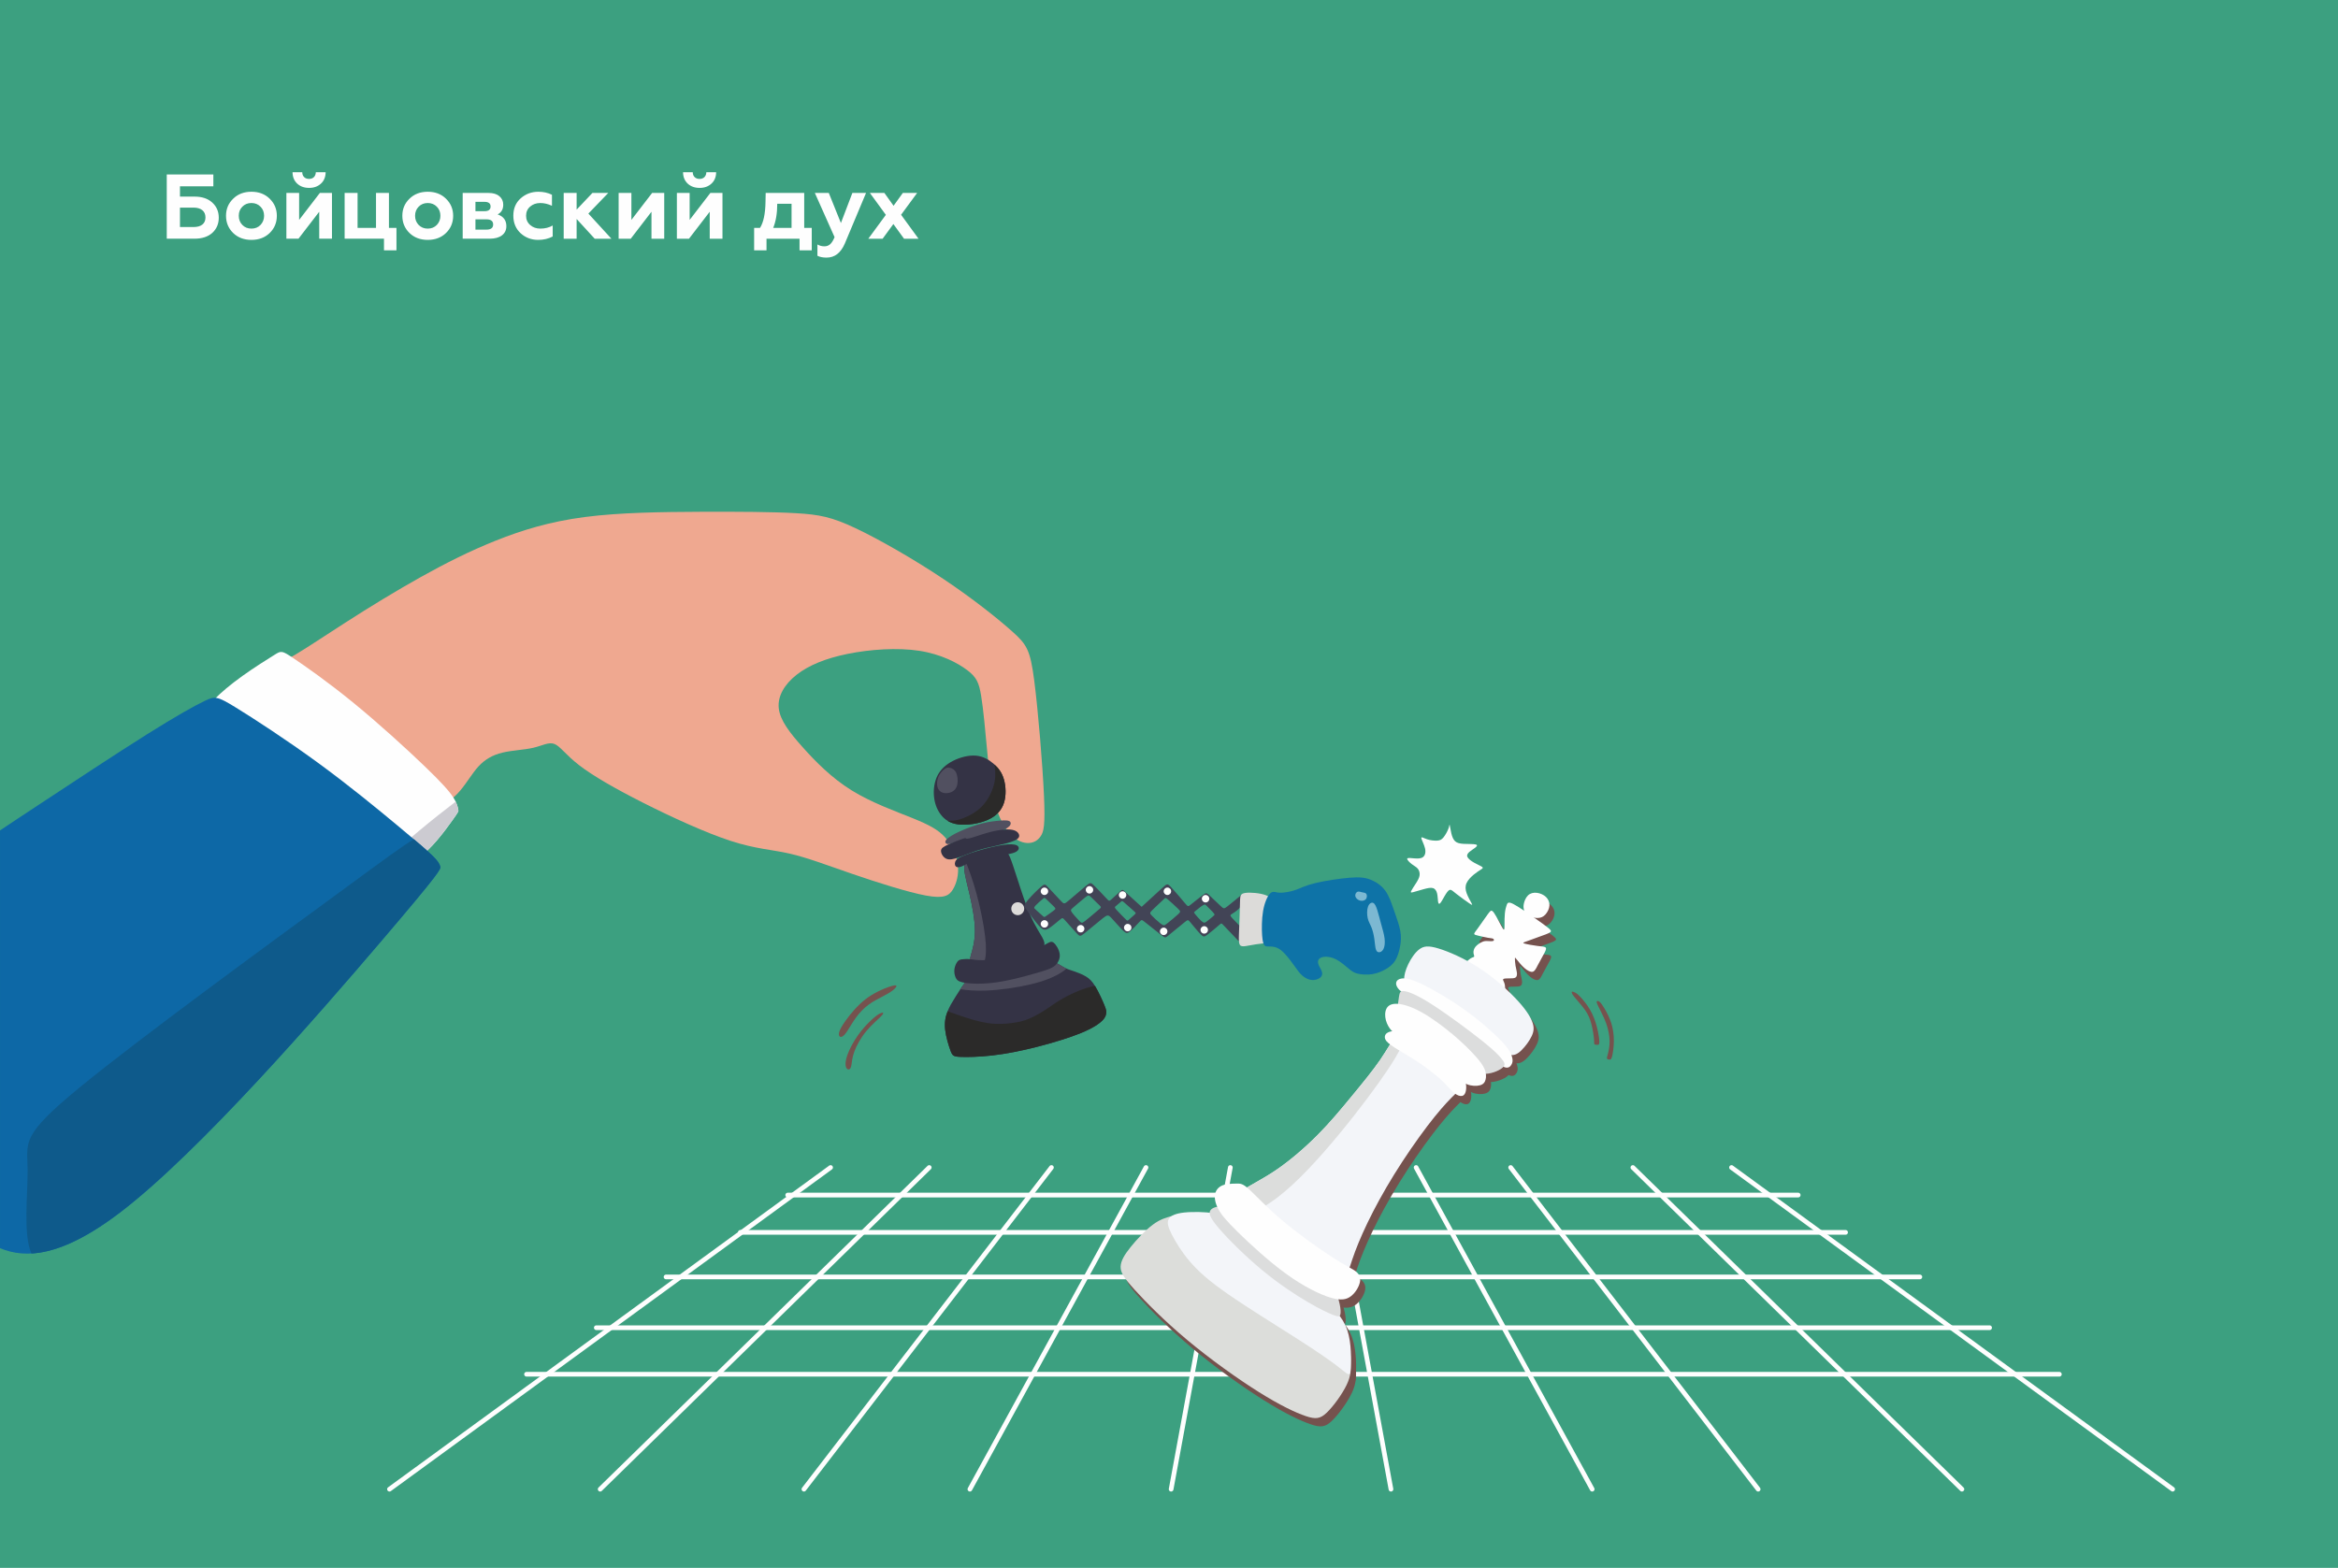 <?xml version="1.0" encoding="UTF-8"?> <!-- Creator: CorelDRAW --> <svg xmlns="http://www.w3.org/2000/svg" xmlns:xlink="http://www.w3.org/1999/xlink" xmlns:xodm="http://www.corel.com/coreldraw/odm/2003" xml:space="preserve" width="168.935mm" height="113.313mm" style="shape-rendering:geometricPrecision; text-rendering:geometricPrecision; image-rendering:optimizeQuality; fill-rule:evenodd; clip-rule:evenodd" viewBox="0 0 16879.23 11321.74"> <defs> <style type="text/css"> <![CDATA[ .str0 {stroke:#FEFEFE;stroke-width:33.84;stroke-linecap:round;stroke-miterlimit:22.926} .fil1 {fill:none;fill-rule:nonzero} .fil11 {fill:#0D68A6} .fil12 {fill:#0E5A8B} .fil13 {fill:#0E73A7} .fil5 {fill:#2B2A29} .fil4 {fill:#343345} .fil0 {fill:#3CA080} .fil9 {fill:#424456} .fil6 {fill:#515060} .fil7 {fill:#75524E} .fil14 {fill:#7CB8D2} .fil10 {fill:#CCCBD1} .fil8 {fill:#DCDBD9} .fil16 {fill:#DCDDDA} .fil15 {fill:#DCDDDC} .fil18 {fill:#DCDDDD} .fil2 {fill:#EFA890} .fil17 {fill:#F3F5F9} .fil3 {fill:#FEFEFE} .fil19 {fill:#FEFEFE;fill-rule:nonzero} ]]> </style> </defs> <g id="Слой_x0020_1">  <polygon class="fil0" points="-0,0 16879.23,0 16879.23,11321.74 -0,11321.74 "></polygon> <line class="fil1 str0" x1="5686.84" y1="8629.59" x2="12982.13" y2="8629.59"></line> <line class="fil1 str0" x1="5344.78" y1="8899" x2="13324.17" y2="8899"></line> <line class="fil1 str0" x1="4808.56" y1="9220.8" x2="13860.39" y2="9220.8"></line> <line class="fil1 str0" x1="4304.96" y1="9587.51" x2="14364.03" y2="9587.51"></line> <line class="fil1 str0" x1="3801.33" y1="9923.47" x2="14867.64" y2="9923.47"></line> <line class="fil1 str0" x1="8454.99" y1="10753.54" x2="8882.45" y2="8430.61"></line> <line class="fil1 str0" x1="7002.25" y1="10753.54" x2="8273.5" y2="8430.61"></line> <line class="fil1 str0" x1="5804" y1="10753.54" x2="7590.82" y2="8430.61"></line> <line class="fil1 str0" x1="4333.01" y1="10753.54" x2="6708.62" y2="8430.61"></line> <line class="fil1 str0" x1="2811.85" y1="10753.54" x2="5996.38" y2="8430.61"></line> <line class="fil1 str0" x1="10042.11" y1="10753.54" x2="9614.65" y2="8430.61"></line> <line class="fil1 str0" x1="11494.87" y1="10753.54" x2="10223.6" y2="8430.61"></line> <line class="fil1 str0" x1="12693.1" y1="10753.54" x2="10906.28" y2="8430.61"></line> <line class="fil1 str0" x1="14164.08" y1="10753.54" x2="11788.5" y2="8430.61"></line> <line class="fil1 str0" x1="15685.26" y1="10753.54" x2="12500.73" y2="8430.61"></line> <path class="fil2" d="M2040.2 4778.33c103.43,-51.34 274.19,-167.26 452.75,-282.16 178.56,-114.89 364.94,-228.77 544.95,-329.35 180.02,-100.6 353.66,-187.9 540.91,-262.76 187.24,-74.84 388.08,-137.21 640.91,-170.33 252.83,-33.09 557.65,-36.95 833.89,-38.1 276.24,-1.16 523.91,0.37 692.91,10.1 168.99,9.74 259.3,27.69 429.21,107.97 169.91,80.25 419.4,222.85 634.81,366.79 215.42,143.93 396.76,289.21 499.71,381.57 102.96,92.34 127.54,131.76 155.98,349.11 28.44,217.34 60.75,612.58 70.71,832.04 9.97,219.44 -2.41,263.06 -22.84,293.74 -20.42,30.69 -48.92,48.46 -86.2,50.26 -37.28,1.81 -83.36,-12.38 -128.75,-59.03 -45.39,-46.69 -90.1,-125.87 -118.66,-231.42 -28.57,-105.55 -40.99,-237.44 -54.15,-379.9 -13.18,-142.48 -27.12,-295.48 -42.82,-391.6 -15.7,-96.11 -33.15,-135.31 -101.19,-186.59 -68.04,-51.28 -186.68,-114.63 -345.13,-139.19 -158.45,-24.58 -356.73,-10.35 -516.92,22.02 -160.18,32.38 -282.29,82.89 -369.04,150.94 -86.75,68.04 -138.13,153.63 -129.02,241.05 9.11,87.42 78.72,176.66 171.47,280.6 92.73,103.94 208.57,222.58 354.6,313.07 146.03,90.5 322.23,152.88 442.14,201.49 119.91,48.59 183.51,83.41 232.53,137.79 49.04,54.37 83.49,128.32 92.02,197.99 8.52,69.66 -8.9,135.05 -36.05,179.23 -27.15,44.18 -64.02,67.18 -194.22,43.12 -130.21,-24.06 -353.75,-95.16 -535.94,-157.81 -182.19,-62.64 -323.02,-116.8 -450.38,-145.62 -127.36,-28.83 -241.25,-32.29 -422.08,-90.9 -180.83,-58.6 -428.63,-172.33 -632.45,-275.28 -203.84,-102.96 -363.71,-195.14 -462.56,-271.55 -98.84,-76.43 -136.66,-137.09 -178.2,-153.3 -41.52,-16.24 -86.79,11.98 -152.82,27.39 -66.03,15.41 -152.85,18.01 -223.6,35.21 -70.76,17.18 -125.44,48.95 -171.34,98.44 -45.88,49.49 -82.96,116.68 -132.57,175.19 -49.63,58.53 -111.79,108.38 -198.16,109.95 -86.38,1.54 -196.97,-45.19 -405.1,-169.96 -208.11,-124.75 -513.75,-327.53 -672.5,-481.46 -158.76,-153.92 -170.63,-258.95 -158.5,-304.82 12.12,-45.9 48.25,-32.61 151.69,-83.92l0.01 0z"></path> <path class="fil3" d="M10261.16 6050.95c0.5,11.11 20.24,46.16 26.91,75.05 6.66,28.89 0.25,51.6 -14.57,62.96 -14.82,11.35 -38.02,11.35 -62.07,9.38 -24.05,-1.97 -48.95,-5.92 -51.91,1.73 -2.96,7.66 16.01,26.9 33.14,40 17.15,13.08 32.44,20 42.8,32.34 10.37,12.34 15.82,30.13 13.34,48.21 -2.46,18.07 -12.84,36.44 -26.17,57.45 -13.33,20.98 -29.62,44.61 -35.06,56.4 -5.43,11.82 0,11.82 17.77,7.11 17.78,-4.71 47.91,-14.12 74.32,-21.27 26.42,-7.18 49.13,-12.13 65.17,-7.42 16.05,4.71 25.44,19.04 30.12,38.14 4.69,19.08 4.69,42.91 6.91,58.13 2.22,15.22 6.66,21.84 15.06,13.38 8.39,-8.48 20.73,-32.04 33.08,-53.21 12.34,-21.15 24.68,-39.9 36.29,-43.34 11.61,-3.45 22.49,8.41 49.15,29.58 26.67,21.15 69.12,51.6 91.57,66.82 22.47,15.22 24.93,15.22 17.04,0 -7.9,-15.23 -26.17,-45.67 -35.8,-72.7 -9.63,-27.01 -10.62,-50.64 -0.26,-73.36 10.37,-22.72 32.1,-44.55 52.6,-61.4 20.49,-16.85 39.75,-28.7 51.85,-36.61 12.1,-7.9 17.04,-11.84 6.91,-18.99 -10.12,-7.17 -35.3,-17.55 -57.77,-30.37 -22.46,-12.83 -42.21,-28.15 -47.9,-41.71 -5.7,-13.59 2.69,-25.43 15.03,-36.05 12.34,-10.6 28.66,-20 41.01,-29.62 12.36,-9.63 20.75,-19.5 4.37,-23.71 -16.39,-4.2 -57.56,-2.72 -87.43,-4.44 -29.86,-1.74 -48.43,-6.66 -61.67,-19.01 -13.24,-12.34 -21.14,-32.09 -27.09,-56.52 -5.92,-24.45 -9.87,-53.59 -11.85,-60.98 -1.97,-7.41 -1.97,6.9 -9.38,27.15 -7.4,20.24 -22.21,46.41 -35.3,62.47 -13.08,16.04 -24.44,21.96 -44.68,23.45 -20.24,1.47 -49.38,-1.49 -73.34,-9.37 -23.95,-7.9 -42.7,-20.76 -42.21,-9.64l0.01 0z"></path> <path class="fil4" d="M6879.67 5494.54c-50.62,25.92 -89.12,61.47 -111.84,106.65 -22.72,45.16 -29.62,99.98 -24.94,149.61 4.7,49.62 20.98,94.04 48.39,130.35 27.4,36.28 65.91,64.42 128.12,72.09 62.22,7.65 148.13,-5.2 210.34,-32.34 62.23,-27.18 100.73,-68.63 118.26,-122.96 17.54,-54.31 14.08,-121.46 -0.74,-171.59 -14.81,-50.11 -40.99,-83.2 -74.81,-112.09 -33.81,-28.89 -75.3,-53.56 -127.38,-57.75 -52.1,-4.21 -114.8,12.09 -165.41,38.02z"></path> <path class="fil5" d="M7179.42 5520.4c4.15,28.01 10.9,72.31 1.13,124.25 -10.82,57.52 -41.91,124.42 -85.87,172.19 -43.94,47.76 -100.72,76.4 -142.14,91.89 -41.43,15.5 -67.47,17.84 -96.17,18.09 -5.28,0.04 -10.64,0.02 -15.97,-0.04 21.18,13.13 46.94,22.5 78.98,26.46 62.22,7.65 148.13,-5.2 210.34,-32.34 62.23,-27.18 100.73,-68.63 118.26,-122.96 17.54,-54.31 14.08,-121.46 -0.74,-171.59 -13.77,-46.6 -37.38,-78.49 -67.83,-105.96z"></path> <path class="fil6" d="M6856.47 5544.17c14.06,2.95 33.31,10.33 44.91,32.56 11.61,22.22 15.56,59.26 10.12,86.66 -5.44,27.41 -20.23,45.18 -40.24,55.05 -19.99,9.87 -45.18,11.86 -64.69,5.68 -19.5,-6.17 -33.33,-20.49 -38.85,-42.33 -5.52,-21.85 -2.71,-51.23 8.17,-75.4 10.88,-24.18 29.84,-43.14 43.76,-53.39 13.91,-10.24 22.75,-11.76 36.8,-8.82z"></path> <path class="fil4" d="M6961.87 6277c2.22,41.9 20.5,105.44 39.09,186.39 18.58,80.93 37.48,179.29 37.48,258.57 0,79.28 -18.89,139.52 -28.34,172.1 -9.44,32.6 -9.44,37.55 17.25,44.94 26.71,7.41 80.09,17.28 139.67,16.8 59.58,-0.5 125.35,-11.36 182.14,-24.7 56.78,-13.33 104.58,-29.14 135.39,-45.86 30.81,-16.72 44.65,-34.38 51.56,-50.66 6.91,-16.31 6.91,-31.23 -10.37,-63.51 -17.29,-32.26 -51.85,-81.87 -86.12,-159.67 -34.28,-77.8 -68.28,-183.82 -93.58,-262.16 -25.31,-78.32 -41.92,-128.99 -54.15,-158.24 -12.22,-29.26 -20.06,-37.1 -51.52,-43.3 -31.43,-6.22 -86.48,-10.84 -132.59,-2.75 -46.1,8.08 -83.27,28.87 -108.77,49.37 -25.5,20.52 -39.35,40.78 -37.13,82.66z"></path> <path class="fil6" d="M6972.43 6223.23c23.08,55.39 52.83,140.17 77.47,229.77 29.74,108.13 52.07,223.25 62.04,307.92 9.97,84.66 7.59,138.82 -3.57,180.15 -1.09,4.04 -2.27,7.94 -3.53,11.72 -33.04,-3.42 -60.62,-9.08 -77.5,-13.77 -26.69,-7.39 -26.69,-12.34 -17.25,-44.94 9.44,-32.58 28.34,-92.82 28.34,-172.1 0,-79.28 -18.89,-177.64 -37.48,-258.57 -18.58,-80.95 -36.87,-144.49 -39.09,-186.39 -1.24,-23.41 2.54,-40.06 10.56,-53.77z"></path> <path class="fil4" d="M6979.82 7079.49c-24.71,27.64 -54.51,74.93 -79.75,115.35 -25.24,40.43 -45.92,74.01 -60.21,111.03 -14.29,37.03 -22.19,77.51 -16.28,129.87 5.93,52.34 25.68,116.52 38.98,151.81 13.31,35.31 20.17,41.73 67.82,44.21 47.65,2.45 136.09,0.98 234.36,-10.38 98.29,-11.36 206.42,-32.58 320.97,-61.71 114.55,-29.15 235.53,-66.18 319.22,-100.49 83.69,-34.32 130.11,-65.91 154.29,-90.61 24.2,-24.68 26.18,-42.46 27.17,-55.05 0.98,-12.58 0.98,-20 -12.85,-54.18 -13.82,-34.17 -41.46,-95.13 -65.16,-134.89 -23.7,-39.75 -43.45,-58.29 -69.13,-73.65 -25.68,-15.35 -57.27,-27.51 -82.46,-36.15 -25.18,-8.64 -43.93,-13.76 -63.2,-22.96 -19.25,-9.23 -39.01,-22.54 -57.84,-33.1 -18.82,-10.54 -36.72,-18.32 -68.32,-18.96 -31.6,-0.62 -76.9,5.9 -131.91,19 -55.02,13.1 -119.75,32.8 -186.65,46.74 -66.9,13.96 -135.99,22.2 -180.34,30.31 -44.35,8.11 -63.99,16.15 -88.71,43.8z"></path> <path class="fil5" d="M6841.4 7301.96c24.87,8.98 52.22,19.01 80.44,28.86 70.12,24.44 145.67,47.64 211.33,57.27 65.67,9.62 121.47,5.68 168.38,-0.25 46.91,-5.92 84.92,-13.83 126.64,-31.1 41.72,-17.26 87.16,-43.92 122.21,-66.86 35.06,-22.96 59.74,-42.23 98.01,-65.46 38.27,-23.22 90.11,-50.36 142.7,-71.21 38.79,-15.38 77.98,-27.34 114,-34.14l3.27 5.4c23.7,39.76 51.35,100.71 65.16,134.89 13.83,34.18 13.83,41.6 12.85,54.18 -0.99,12.59 -2.97,30.37 -27.17,55.05 -24.18,24.7 -70.6,56.29 -154.29,90.61 -83.69,34.3 -204.67,71.34 -319.22,100.49 -114.55,29.13 -222.68,50.35 -320.97,61.71 -98.28,11.36 -186.71,12.83 -234.36,10.38 -47.65,-2.48 -54.51,-8.9 -67.82,-44.21 -13.3,-35.29 -33.04,-99.48 -38.98,-151.81 -5.92,-52.37 1.99,-92.84 16.28,-129.87l1.54 -3.91z"></path> <path class="fil6" d="M6932.77 7143.44c46.07,7.18 108.9,12.34 183.86,9.62 101.96,-3.71 226.38,-21.96 322.18,-44.67 95.79,-22.7 162.93,-49.88 211.56,-78.75 19.43,-11.54 35.91,-23.35 49.62,-35.02 -2.13,-0.93 -4.27,-1.91 -6.4,-2.93 -19.25,-9.23 -39.01,-22.54 -57.84,-33.1 -18.82,-10.54 -36.72,-18.32 -68.32,-18.96 -31.6,-0.62 -76.9,5.9 -131.91,19 -55.02,13.1 -119.75,32.8 -186.65,46.74 -66.9,13.96 -135.99,22.2 -180.34,30.31 -44.35,8.11 -63.99,16.15 -88.71,43.8 -14.57,16.3 -30.91,39.43 -47.05,63.96z"></path> <path class="fil7" d="M6365.61 7333.76c-19.99,21.98 -70.84,63.45 -111.33,112.09 -40.5,48.64 -70.61,104.42 -86.42,147.92 -15.79,43.46 -17.28,74.63 -20.73,95.12 -3.46,20.49 -8.89,30.32 -16.79,33 -7.9,2.7 -18.26,-1.76 -23.21,-17.78 -4.94,-16.06 -4.44,-43.68 10.13,-84.91 14.56,-41.25 43.2,-96.06 76.28,-142.96 33.08,-46.93 70.62,-85.93 99.75,-112.84 29.13,-26.91 49.87,-41.71 65.66,-47.88 15.81,-6.17 26.66,-3.73 6.65,18.25z"></path> <path class="fil7" d="M6414.91 7127.17c-40.83,14.32 -107.67,42.92 -166.67,88.6 -59.01,45.67 -110.19,108.39 -142.19,152.81 -31.99,44.45 -44.83,70.62 -48.54,88.87 -3.7,18.26 1.74,28.65 11.05,30.13 9.33,1.47 22.54,-5.92 40.57,-30.86 18.02,-24.95 40.86,-67.4 67.82,-104.93 26.98,-37.53 58.07,-70.11 92.01,-95.54 33.95,-25.43 70.74,-43.7 101.1,-59.58 30.36,-15.87 54.31,-29.38 72.46,-42.93 18.14,-13.58 30.49,-27.24 29.26,-34.06 -1.24,-6.82 -16.05,-6.82 -56.87,7.49z"></path> <path class="fil8" d="M7347.7 6515.2c25.77,0 46.66,20.89 46.66,46.67 0,25.77 -20.89,46.66 -46.66,46.66 -25.77,0 -46.66,-20.89 -46.66,-46.66 0,-25.78 20.89,-46.67 46.66,-46.67z"></path> <path class="fil9" d="M7423.35 6496.46c24.23,-28.81 70.65,-74.92 95.5,-95.53 24.86,-20.61 28.16,-15.76 51.28,9.38 23.13,25.16 66.08,70.58 88.3,94.29 22.23,23.69 23.71,25.66 55.06,-0.17 31.35,-25.85 92.59,-79.49 125.17,-106.3 32.59,-26.83 36.54,-26.83 59.74,-4.21 23.21,22.63 65.67,67.87 87.15,90.99 21.48,23.13 21.97,24.12 38.29,9.55 16.32,-14.57 48.46,-44.68 64.53,-59 16.08,-14.34 16.08,-12.85 39.03,8.59 22.96,21.41 68.87,62.8 91.83,83.5 22.95,20.68 22.95,20.68 22.95,20.68 0,0 0,0 29.9,-27.42 29.89,-27.4 89.69,-82.19 121.28,-110.98 31.58,-28.81 34.94,-31.6 60.82,-4.22 25.88,27.42 74.27,85.01 98.46,113.8 24.2,28.81 24.2,28.81 45.43,11.76 21.23,-17.04 63.7,-51.12 86.41,-68.15 22.72,-17.05 25.68,-17.05 46.91,2.27 21.23,19.3 60.73,57.92 81.78,77.73 21.04,19.8 23.65,20.79 47.57,2.4 23.93,-18.41 69.17,-56.19 92.69,-75.36 23.53,-19.19 25.35,-19.74 25.37,-3.62 0.03,16.14 -1.73,48.95 -17.92,75.05 -16.19,26.07 -46.79,45.43 -63.59,55.84 -16.79,10.42 -19.74,11.91 -1.48,32.15 18.27,20.24 57.77,59.25 79.49,81.97 21.72,22.7 25.68,29.11 17.69,41.47 -7.99,12.35 -27.91,30.64 -37.96,38.99 -10.04,8.36 -10.19,6.75 -31.83,-16.21 -21.64,-22.97 -64.76,-67.32 -85.33,-89.49 -20.56,-22.17 -18.59,-22.17 -37.85,-5.14 -19.25,17.04 -59.74,51.11 -82.95,68.39 -23.21,17.28 -29.14,17.77 -49.63,-3.36 -20.49,-21.1 -55.54,-63.82 -73.08,-85.17 -17.53,-21.37 -17.53,-21.37 -44.8,0.74 -27.28,22.1 -81.82,66.28 -109.1,89.12 -27.27,22.84 -27.27,24.32 -55.77,2.23 -28.51,-22.1 -85.5,-67.78 -114,-90.62 -28.51,-22.84 -28.51,-22.84 -44.08,-5.92 -15.57,16.91 -46.71,50.75 -66.73,67.9 -20.01,17.17 -28.9,17.65 -52.6,-5.06 -23.7,-22.72 -62.21,-68.64 -84.4,-91.6 -22.18,-22.96 -28.02,-22.96 -62.1,3.72 -34.06,26.66 -96.35,79.99 -129.23,106.17 -32.87,26.16 -36.33,25.16 -58.06,1.99 -21.72,-23.19 -61.72,-68.56 -81.96,-91.24 -20.24,-22.7 -20.73,-22.7 -38.52,-7.96 -17.77,14.75 -52.83,44.23 -74.48,58.98 -21.64,14.75 -29.87,14.75 -38.77,13.42 -8.88,-1.33 -18.42,-3.96 -42.65,-31.61 -24.23,-27.67 -63.14,-80.34 -82.6,-106.65 -19.46,-26.34 -19.46,-26.34 -18.44,-32.08 1.03,-5.75 3.08,-17.26 27.3,-46.04zm1205.47 105.56c9.2,11.54 28.22,32.91 40.44,44.76 12.22,11.85 17.66,14.18 22.03,15.36 4.39,1.17 7.71,1.17 19.93,-7.57 12.23,-8.78 33.33,-26.32 44.69,-36.11 11.36,-9.83 12.96,-11.94 12.34,-15.13 -0.62,-3.22 -3.46,-7.53 -14.63,-19.63 -11.17,-12.11 -30.67,-31.96 -41.66,-42.22 -10.98,-10.25 -13.45,-10.86 -19.06,-8.57 -5.62,2.29 -14.39,7.47 -24.32,14.75 -9.93,7.29 -21.05,16.67 -28.65,22.93 -7.59,6.24 -11.66,9.38 -14.26,11.6 -2.59,2.21 -3.71,3.53 -4.58,5.04 -0.86,1.53 -1.47,3.27 7.72,14.81zm-197.39 -107.23c18.26,15.39 54.79,48.9 73.54,67.29 18.75,18.38 19.75,21.65 1.49,38.85 -18.26,17.21 -55.77,48.32 -76.02,64.25 -20.24,15.94 -23.23,16.67 -28.05,16.05 -4.82,-0.61 -11.49,-2.59 -28.86,-16.42 -17.36,-13.83 -45.41,-39.51 -59.44,-54.44 -14.03,-14.93 -14.03,-19.15 4.82,-38.28 18.86,-19.13 56.55,-53.2 75.4,-71.58 18.86,-18.38 18.86,-21.1 37.12,-5.72zm-372.31 73.51c14.83,17.09 47.44,49.76 63.75,66.1 16.31,16.34 16.31,16.34 27.04,6.95 10.74,-9.4 32.22,-28.17 42.46,-38.06 10.24,-9.88 9.25,-10.89 -7.79,-26.05 -17.05,-15.18 -50.15,-44.54 -66.82,-58.97 -16.68,-14.44 -16.92,-13.95 -25.44,-6.46 -8.51,7.48 -25.3,21.96 -35.18,29.94 -9.87,7.97 -12.84,9.44 1.99,26.54zm-321.34 18.86c11.49,16.67 39.39,46.8 54.69,62.96 15.31,16.18 18.02,18.38 42.09,-0.17 24.07,-18.56 69.5,-57.9 93.08,-77.58 23.57,-19.66 25.3,-19.66 10.97,-34.31 -14.32,-14.65 -44.68,-43.93 -61.23,-59.3 -16.54,-15.4 -19.24,-16.88 -40.48,-0.34 -21.23,16.54 -60.98,51.1 -83.32,70 -22.34,18.87 -27.29,22.1 -15.82,38.75zm-261.98 -47.98c11.93,-13.32 38.27,-35.69 51.43,-47.01 13.17,-11.3 13.17,-11.55 26.54,1.05 13.38,12.59 40.14,38.02 54.12,52.22 13.99,14.2 15.23,17.16 1.86,28.01 -13.38,10.87 -41.38,29.63 -55.36,39.75 -13.99,10.13 -13.99,11.61 -25.43,1.87 -11.43,-9.76 -34.31,-30.74 -46.24,-41.61 -11.92,-10.85 -12.92,-11.6 -14.65,-14.1 -1.73,-2.53 -4.19,-6.82 7.73,-20.16z"></path> <path class="fil3" d="M7540.41 6409.08c14.84,0 26.87,12.04 26.87,26.89 0,14.83 -12.03,26.88 -26.87,26.88 -14.85,0 -26.88,-12.05 -26.88,-26.88 0,-14.85 12.03,-26.89 26.88,-26.89z"></path> <path class="fil3" d="M7540.41 6644.61c14.84,0 26.87,12.03 26.87,26.86 0,14.85 -12.03,26.88 -26.87,26.88 -14.85,0 -26.88,-12.03 -26.88,-26.88 0,-14.83 12.03,-26.86 26.88,-26.86z"></path> <path class="fil3" d="M7801.86 6679.41c14.85,0 26.88,12.03 26.88,26.88 0,14.83 -12.03,26.86 -26.88,26.86 -14.84,0 -26.87,-12.03 -26.87,-26.86 0,-14.85 12.03,-26.88 26.87,-26.88z"></path> <path class="fil3" d="M7865.56 6398.71c14.85,0 26.88,12.03 26.88,26.88 0,14.85 -12.03,26.88 -26.88,26.88 -14.84,0 -26.87,-12.03 -26.87,-26.88 0,-14.85 12.03,-26.88 26.87,-26.88z"></path> <path class="fil3" d="M8104.43 6435.98c14.84,0 26.87,12.03 26.87,26.88 0,14.83 -12.03,26.86 -26.87,26.86 -14.85,0 -26.88,-12.03 -26.88,-26.86 0,-14.85 12.03,-26.88 26.88,-26.88z"></path> <path class="fil3" d="M8141.46 6671.48c14.84,0 26.87,12.04 26.87,26.88 0,14.85 -12.03,26.88 -26.87,26.88 -14.85,0 -26.88,-12.03 -26.88,-26.88 0,-14.84 12.03,-26.88 26.88,-26.88z"></path> <path class="fil3" d="M8401.23 6698.35c14.84,0 26.87,12.03 26.87,26.88 0,14.85 -12.03,26.88 -26.87,26.88 -14.85,0 -26.88,-12.03 -26.88,-26.88 0,-14.85 12.03,-26.88 26.88,-26.88z"></path> <path class="fil3" d="M8428.1 6409.08c14.85,0 26.88,12.04 26.88,26.89 0,14.83 -12.03,26.88 -26.88,26.88 -14.84,0 -26.87,-12.05 -26.87,-26.88 0,-14.85 12.03,-26.89 26.87,-26.89z"></path> <path class="fil3" d="M8703.62 6462.85c14.85,0 26.88,12.03 26.88,26.86 0,14.85 -12.03,26.88 -26.88,26.88 -14.84,0 -26.87,-12.03 -26.87,-26.88 0,-14.83 12.03,-26.86 26.87,-26.86z"></path> <path class="fil3" d="M8693.98 6687.99c14.85,0 26.88,12.03 26.88,26.87 0,14.85 -12.03,26.87 -26.88,26.87 -14.84,0 -26.87,-12.02 -26.87,-26.87 0,-14.84 12.03,-26.87 26.87,-26.87z"></path> <path class="fil7" d="M11363.25 7195.6c18.02,23.08 54.06,61.12 78.5,95.52 24.45,34.43 37.28,65.25 47.15,103.01 9.88,37.77 16.8,82.5 19.02,108.77 2.22,26.23 -0.25,34.01 3.46,37.89 3.7,3.89 13.58,3.89 21.47,3.89 7.89,0 13.83,0 13.58,-21.63 -0.24,-21.63 -6.66,-64.9 -17.77,-107.77 -11.11,-42.89 -26.91,-85.43 -49.87,-124.7 -22.96,-39.28 -53.09,-75.34 -73.09,-95.83 -19.99,-20.49 -29.85,-25.45 -38.26,-29.28 -8.39,-3.85 -15.31,-6.55 -18.76,-3.84 -3.46,2.72 -3.46,10.88 14.57,33.97z"></path> <path class="fil7" d="M11539.51 7267.9c13.08,26.73 38.27,73 55.05,118.49 16.8,45.5 25.19,90.23 25.92,128.88 0.74,38.62 -6.16,71.15 -11.6,92.39 -5.43,21.22 -9.38,31.14 -6.91,36.62 2.47,5.45 11.37,6.43 18.27,6.93 6.91,0.49 11.85,0.49 17.77,-21.49 5.92,-21.97 12.83,-65.9 13.33,-109.99 0.5,-44.09 -5.44,-88.33 -18.02,-129.06 -12.59,-40.74 -31.83,-77.96 -47.43,-104.71 -15.6,-26.73 -27.53,-42.97 -37.16,-51.1 -9.63,-8.12 -16.95,-8.12 -20.12,-4.52 -3.17,3.6 -2.18,10.8 10.9,37.55z"></path> <path class="fil3" d="M1551.34 5047.21c38,-41.74 113.57,-105.01 199.13,-166.4 85.56,-61.41 181.09,-120.98 230.53,-151.79 49.44,-30.82 52.8,-32.92 136.84,23.51 84.05,56.42 248.8,171.35 432.55,321.45 183.76,150.08 386.54,335.32 514.32,458.15 127.77,122.83 180.57,183.21 208.72,227.44 28.16,44.23 31.67,72.28 34.7,85.53 3.02,13.25 5.53,11.69 -44.84,82.09 -50.38,70.38 -153.64,212.72 -255.04,275.95 -101.39,63.22 -200.92,47.29 -336.8,-43.72 -135.88,-91 -308.09,-257.11 -490.89,-413.12 -182.8,-156.03 -376.18,-301.95 -489.29,-403.07 -113.08,-101.14 -145.89,-157.51 -162.1,-195.77 -16.21,-38.29 -15.82,-58.52 22.16,-100.24z"></path> <path class="fil10" d="M2779.13 6218.62c126.3,-124.64 351.16,-309.12 510.64,-429.98 13.47,27.78 16.06,46.38 18.35,56.45 3.02,13.25 5.53,11.69 -44.84,82.09 -50.38,70.38 -153.64,212.72 -255.04,275.95 -72.64,45.29 -144.34,49.95 -229.11,15.49z"></path> <path class="fil11" d="M-0 5996.69c76.23,-51.43 172.24,-114.62 292.69,-194.03 227.62,-150.07 542.51,-358.02 764.06,-497.3 221.54,-139.29 349.74,-209.91 422.32,-244.68 72.58,-34.78 89.54,-33.71 219.45,45.89 129.92,79.57 372.81,237.71 597.15,401.58 224.35,163.85 430.16,333.43 570.2,449.79 140.02,116.33 214.28,179.43 256.3,220.73 42.04,41.29 51.86,60.76 56.23,78.99 4.38,18.2 3.32,35.16 -432.47,545.82 -435.78,510.65 -1306.28,1514.95 -1879.55,1952.05 -419.97,320.21 -680.44,335.99 -866.36,257.37l0 -3016.22 -0.01 0 -0.01 0z"></path> <path class="fil12" d="M579.3 7848.93c434.49,-355.83 1355.97,-1028.07 1845.69,-1386.92 362.39,-265.56 488.37,-359.48 563.37,-401.66 64.78,54.73 106.22,91.2 133.79,118.3 42.04,41.29 51.86,60.76 56.23,78.99 4.38,18.2 3.32,35.16 -432.47,545.82 -435.78,510.65 -1306.28,1514.95 -1879.55,1952.05 -272.45,207.73 -477.75,287.31 -639.14,296.14 -62.02,-136.42 -26.02,-432.01 -27.82,-606.28 -2.08,-201.21 -54.58,-240.62 379.9,-596.46l0 0.01z"></path> <path class="fil4" d="M6944.22 6927.39c15.4,-2.24 37.86,-3.27 59.83,-1.13 21.97,2.15 43.46,7.43 87.04,7.22 43.58,-0.22 109.25,-6 170.23,-16.78 60.98,-10.79 117.27,-26.58 167.14,-44.59 49.87,-18.02 93.31,-38.27 120.97,-53.33 27.66,-15.06 39.51,-24.93 56.78,-11.85 17.29,13.1 40,49.13 44.18,81.72 4.21,32.59 -10.11,61.72 -31.52,81.55 -21.41,19.84 -49.93,30.37 -107.45,47.66 -57.51,17.28 -144.06,41.31 -218.19,57.52 -74.13,16.2 -135.86,24.59 -194.62,27.07 -58.75,2.47 -114.54,-1 -147.9,-8.39 -33.36,-7.41 -44.27,-18.75 -51.68,-35.54 -7.41,-16.8 -11.3,-39.03 -8.53,-60.26 2.77,-21.26 12.22,-41.54 21.11,-53.39 8.88,-11.85 17.22,-15.27 32.6,-17.48z"></path> <path class="fil8" d="M9139.82 6464.62c-41.96,-16.08 -111.33,-21.68 -147.25,-17.06 -35.92,4.6 -38.4,19.4 -39.88,50.03 -1.48,30.6 -1.98,77.02 -3.47,124.19 -1.48,47.14 -3.94,95.04 -4.94,130.63 -0.98,35.58 -0.48,58.86 6.92,70.5 7.4,11.62 21.72,11.62 42.7,8.64 20.99,-3.01 48.64,-8.99 75.8,-12.98 27.17,-3.99 53.82,-5.96 78.25,-10.4 24.45,-4.46 46.67,-11.36 64.94,-39.51 18.27,-28.16 32.59,-77.52 31.6,-120.2 -0.99,-42.69 -17.28,-78.66 -32.71,-109.95 -15.43,-31.26 -29.99,-57.83 -71.98,-73.9z"></path> <path class="fil13" d="M9167.24 6454.15c-18.02,19.74 -38.27,65.16 -48.39,124.18 -10.12,59 -10.12,131.57 -6.91,176.55 3.22,44.96 9.62,62.32 16.79,70.99 7.16,8.66 15.07,8.66 29.87,8.66 14.82,0 36.54,0 57.52,8.11 20.99,8.12 41.24,24.34 62.96,48.02 21.73,23.65 44.93,54.75 64.68,82.42 19.75,27.64 36.05,51.85 56.29,70.11 20.24,18.27 44.44,30.61 68.14,33.22 23.7,2.6 46.9,-4.53 60.97,-15.13 14.08,-10.62 19.02,-24.74 15.57,-40.17 -3.46,-15.46 -15.31,-32.25 -22.48,-47.79 -7.15,-15.56 -9.61,-29.87 -3.94,-41.47 5.68,-11.6 19.5,-20.5 42.21,-22.72 22.72,-2.22 54.31,2.22 86.9,19.25 32.59,17.03 66.17,46.67 89.86,66.41 23.7,19.74 37.53,29.62 64.69,36.05 27.16,6.4 67.64,9.37 104.42,3.69 36.79,-5.68 69.88,-19.99 98.06,-36.27 28.18,-16.31 51.44,-34.57 68.47,-62.19 17.05,-27.63 27.84,-64.58 34.71,-100.63 6.89,-36.04 9.85,-71.18 1.7,-114.65 -8.14,-43.49 -27.4,-95.34 -45.41,-147.19 -18.02,-51.85 -34.82,-103.68 -63.22,-142.43 -28.39,-38.77 -68.37,-64.45 -107.13,-79.5 -38.77,-15.06 -76.3,-19.51 -148.38,-13.78 -72.08,5.73 -178.74,21.63 -248.85,38.67 -70.11,17.04 -103.69,35.21 -136.28,47.25 -32.58,12.04 -64.18,17.96 -87.88,20.68 -23.71,2.72 -39.51,2.22 -55.31,-0.98 -15.8,-3.21 -31.59,-9.13 -49.62,10.62z"></path> <path class="fil14" d="M9799.73 6439.79c-10.12,4.48 -18,18.8 -14.8,32.38 3.2,13.58 17.53,26.41 33.57,30.86 16.04,4.44 33.82,0.49 42.7,-10.42 8.89,-10.9 8.89,-28.75 2.96,-37.68 -5.92,-8.93 -17.77,-8.93 -29.87,-11.6 -12.09,-2.69 -24.43,-8.02 -34.56,-3.55z"></path> <path class="fil14" d="M9913.73 6519.91c-12.64,-5.42 -29.03,4.25 -37.23,26.72 -8.2,22.46 -8.2,57.74 -2.23,83.87 5.98,26.15 17.93,43.15 27.37,66.96 9.44,23.81 16.35,54.42 20.3,81.33 3.95,26.92 4.94,50.13 8.64,67.16 3.7,17.05 10.12,27.89 20.97,30.11 10.87,2.23 26.18,-4.19 35.56,-21.46 9.38,-17.3 12.83,-45.44 8.88,-78.02 -3.95,-32.6 -15.3,-69.63 -25.18,-105.42 -9.87,-35.8 -18.26,-70.35 -26.91,-97.88 -8.64,-27.51 -17.54,-47.98 -30.18,-53.37z"></path> <path class="fil6" d="M6831.13 6064.63c13.45,-17.31 51.2,-39.8 99.78,-61.92 48.6,-22.12 108.02,-43.85 160.73,-57.08 52.72,-13.24 98.74,-17.96 132.11,-20.28 33.38,-2.32 54.11,-2.2 64.98,5.18 10.86,7.39 11.86,22.06 -2.96,36.92 -14.82,14.85 -45.42,29.89 -91.59,44.65 -46.17,14.75 -107.89,29.21 -160.22,40.14 -52.34,10.93 -95.29,18.3 -126.15,26.7 -30.84,8.39 -49.6,17.78 -64.42,16.45 -14.81,-1.34 -25.69,-13.44 -12.25,-30.74z"></path> <path class="fil4" d="M6952.8 6056.27c-23.38,7.79 -75.57,27.8 -109.5,43.24 -33.93,15.42 -49.6,26.28 -49.6,45.29 0,19.01 15.67,46.15 38.31,56.29 22.64,10.11 52.28,3.21 90.99,-10.38 38.72,-13.57 86.52,-33.81 131.13,-48.39 44.61,-14.55 86.03,-23.46 134.63,-34.3 48.62,-10.87 104.41,-23.71 135.53,-37.79 31.1,-14.06 37.52,-29.38 32.14,-44.63 -5.37,-15.28 -22.54,-30.49 -57.5,-34.9 -34.96,-4.4 -87.73,2.05 -140.4,14.94 -52.68,12.9 -105.27,32.24 -137.46,41.92 -32.18,9.67 -43.96,9.67 -47.14,7.48 -3.18,-2.19 2.26,-6.58 -21.12,1.22z"></path> <path class="fil4" d="M6967.53 6174.8c-27.15,10.59 -51.71,20.86 -64,35.68 -12.28,14.83 -12.28,34.19 -4.39,44.13 7.9,9.93 23.71,10.43 46.66,0.75 22.96,-9.69 53.09,-29.57 90.61,-42.9 37.52,-13.33 82.45,-20.12 127.09,-26.48 44.65,-6.35 89.01,-12.29 121.41,-18.95 32.38,-6.66 52.81,-14.07 63.02,-25.75 10.21,-11.7 10.21,-27.68 -6.59,-36.62 -16.81,-8.95 -50.42,-10.89 -101.08,-3.45 -50.67,7.45 -118.4,24.3 -167.13,38.18 -48.73,13.87 -78.44,24.81 -105.6,35.41z"></path> <path class="fil7" d="M8596.78 8835.86c-20.86,-14.13 -59.66,-5.39 -100.67,5.21 -41,10.61 -84.2,23.07 -136.9,62.39 -52.71,39.3 -114.92,105.46 -159.37,160.76 -44.42,55.29 -71.09,99.75 -72.57,141.21 -1.48,41.48 22.21,79.99 101.2,167.39 79.01,87.4 213.32,223.67 379.22,362.41 165.91,138.74 363.4,279.95 517.94,376.74 154.55,96.78 266.15,149.11 338.22,173.3 72.09,24.19 104.68,20.24 152.53,-25.68 47.84,-45.93 110.94,-133.8 142.3,-199.01 31.36,-65.22 30.99,-107.74 30.79,-155.15 -0.19,-47.39 -0.22,-99.67 -44.45,-159.35 -44.24,-59.66 -132.72,-126.73 -242.75,-192.9 -110.02,-66.16 -241.61,-131.43 -352.66,-202.08 -111.05,-70.65 -201.57,-146.68 -285.84,-218.77 -84.27,-72.09 -162.28,-140.23 -202.76,-192.81 -40.47,-52.57 -43.4,-89.55 -64.26,-103.69l0 0.01z"></path> <path class="fil7" d="M9005.75 8656.4c47.4,-34.57 142.19,-79.01 243.38,-147.64 101.2,-68.63 208.81,-161.46 300.1,-253.3 91.28,-91.84 166.24,-182.71 242.78,-275.53 76.54,-92.82 154.64,-187.62 208.5,-266.13 53.87,-78.5 83.5,-140.72 115.09,-166.4 31.6,-25.68 65.17,-14.82 137.76,33.07 72.58,47.9 184.16,132.82 248.85,194.06 64.68,61.22 82.46,98.75 79.49,126.41 -2.96,27.63 -26.66,45.42 -67.63,86.9 -40.99,41.46 -99.26,106.65 -172.82,203.43 -73.57,96.77 -162.44,225.13 -239.47,349.57 -77.02,124.42 -142.2,244.9 -192.28,348.8 -50.06,103.91 -85.02,191.23 -108.73,261.34 -23.7,70.12 -36.14,123.02 -71.74,128.87 -35.59,5.87 -94.35,-35.3 -179.27,-85.66 -84.91,-50.36 -195.97,-109.88 -286.2,-168.31 -90.23,-58.43 -159.63,-115.77 -207.02,-163.2 -47.4,-47.4 -72.79,-84.89 -85.5,-115.96 -12.7,-31.09 -12.7,-55.77 34.69,-90.33z"></path> <path class="fil15" d="M9030.65 8835.36c62.95,-22.4 142.87,-63.39 229.38,-129.26 140.32,-106.88 297.95,-279.26 443.1,-454.82 145.15,-175.57 277.84,-354.31 356.45,-472.93 78.6,-118.63 103.16,-177.17 123.41,-223.09l5.38 -12.15c-31.52,-13.61 -52.54,-12.13 -72.75,4.3 -31.59,25.68 -61.22,87.9 -115.09,166.4 -53.86,78.5 -131.97,173.3 -208.5,266.13 -76.54,92.82 -151.49,183.68 -242.78,275.53 -91.28,91.83 -198.89,184.66 -300.1,253.3 -101.19,68.62 -195.98,113.06 -243.38,147.64 -47.39,34.56 -47.39,59.24 -34.69,90.33 10.16,24.85 28.45,53.79 59.59,88.64z"></path> <path class="fil7" d="M10610.76 7016.16c12.66,-9.64 29.94,-27.42 43.52,-36.06 13.58,-8.64 23.45,-8.14 25.42,-12.82 1.98,-4.71 -3.94,-14.58 -4.94,-27.62 -0.99,-13.05 2.97,-29.26 14.33,-43.33 11.35,-14.07 30.11,-26.01 44.02,-32.96 13.92,-6.95 22.98,-8.93 37.79,-8.67 14.82,0.25 35.39,2.7 44.92,-0.26 9.54,-2.97 8.05,-11.36 1.64,-15.55 -6.41,-4.2 -17.77,-4.2 -38.26,-7.66 -20.49,-3.46 -50.12,-10.35 -69.62,-15.06 -19.5,-4.68 -28.89,-7.14 -29.63,-12.82 -0.73,-5.69 7.16,-14.58 26.18,-40.76 19,-26.17 49.13,-69.61 67.64,-95.54 18.51,-25.92 25.43,-34.3 34.07,-30.59 8.64,3.69 19,19.48 30.85,40.49 11.85,20.97 25.19,47.14 35.46,66.16 10.26,18.99 17.48,30.84 21.07,28.89 3.6,-1.99 3.6,-17.78 3.6,-40.49 0,-22.72 0,-52.38 2.58,-77.28 2.57,-24.94 7.7,-45.19 13.23,-60.24 5.54,-15.06 11.46,-24.95 47.5,-6.66 36.05,18.26 102.21,64.68 152.08,99.74 49.87,35.05 83.45,58.76 102.2,74.31 18.76,15.57 22.72,22.96 9.88,31.6 -12.84,8.64 -42.46,18.52 -75.55,30.37 -33.08,11.85 -69.62,25.68 -92.57,33.83 -22.96,8.13 -32.35,10.59 -15.07,15.84 17.29,5.22 61.23,13.19 94.06,17.19 32.83,3.99 54.56,3.99 60,13.59 5.43,9.59 -5.44,28.76 -18.77,52.67 -13.33,23.9 -29.13,52.54 -41.15,75.75 -12.01,23.2 -20.24,40.98 -35.3,44.44 -15.06,3.45 -36.95,-7.41 -58.75,-26.43 -21.81,-19 -43.54,-46.16 -55.39,-61.22 -11.85,-15.06 -13.82,-18.01 -14.07,-8.14 -0.25,9.88 1.24,32.58 4.45,51.84 3.21,19.26 8.14,35.05 9.87,49.78 1.74,14.7 0.25,28.34 -8.89,35.15 -9.12,6.79 -25.92,6.79 -44.19,6.79 -18.26,0 -38.01,0 -44.28,4.57 -6.27,4.54 0.94,13.61 5.67,25.84 4.74,12.23 6.99,27.58 6.99,43.36 0,15.81 -2.26,32.07 -37.85,23.4 -35.6,-8.66 -104.52,-42.24 -150.61,-72.11 -46.09,-29.88 -69.35,-56.05 -87.7,-75.54 -18.33,-19.51 -31.75,-32.36 -34.45,-39.51 -2.69,-7.15 5.36,-8.64 18.01,-18.26z"></path> <path class="fil7" d="M11039.66 6634.57c-2.96,-13.34 -5.69,-27.34 -1.87,-47.41 3.83,-20.07 14.2,-46.24 30.73,-62.05 16.55,-15.79 39.25,-21.23 63.2,-18.5 23.95,2.72 49.14,13.56 66.34,30.1 17.22,16.55 26.47,38.77 24.98,61.98 -1.48,23.2 -13.68,47.38 -28.43,63.94 -14.75,16.54 -32.03,25.44 -56.72,25.92 -24.68,0.49 -56.78,-7.41 -74.43,-17.7 -17.65,-10.28 -20.84,-22.96 -23.81,-36.28z"></path> <path class="fil7" d="M8794.03 8819.5c-53.03,-8.07 -144.37,-11.05 -208.08,-4.13 -63.73,6.89 -99.82,23.69 -112.66,48.89 -12.84,25.18 -2.41,58.75 24.04,110.82 26.44,52.05 68.9,122.59 128.64,192.7 59.75,70.11 136.77,139.8 278,237.84 141.21,98.05 346.61,224.46 492.58,317.77 145.97,93.33 232.51,153.55 287.31,195.05 54.81,41.46 77.89,64.18 89.92,64.67 12.03,0.5 13.02,-21.22 14.5,-50.85 1.48,-29.63 3.46,-67.16 0.99,-114.55 -2.48,-47.41 -9.38,-104.68 -25.56,-153.18 -16.17,-48.51 -41.6,-88.27 -77.49,-131.3 -35.88,-43.06 -82.22,-89.39 -142.95,-150.13 -60.74,-60.73 -135.87,-135.85 -215.51,-207.35 -79.65,-71.52 -163.84,-139.39 -239.82,-192.43 -75.98,-53.05 -143.74,-91.19 -184.97,-116.87 -41.24,-25.68 -55.91,-38.86 -108.93,-46.93z"></path> <path class="fil7" d="M8858.35 8771.75c-33.07,-1.47 -68.8,7.25 -82.71,27.42 -13.9,20.15 -6,51.75 60.65,129.76 66.66,78.01 192.08,202.45 313.06,302.67 120.97,100.24 237.49,176.26 326.36,228.61 88.87,52.36 150.11,80.99 186.15,94.82 36.05,13.81 46.9,12.82 51.35,-1.98 4.45,-14.82 2.48,-43.45 -4.45,-76.06 -6.91,-32.58 -18.75,-69.11 -24.68,-106.63 -5.92,-37.55 -5.92,-76.06 -57.28,-125.42 -51.34,-49.38 -154.05,-109.62 -253.3,-171.33 -99.25,-61.74 -195.03,-124.93 -264.66,-171.35 -69.61,-46.41 -113.06,-76.04 -150.01,-96.69 -36.96,-20.66 -67.4,-32.34 -100.49,-33.83z"></path> <path class="fil7" d="M9054.05 8646.99c46.41,41.97 123.44,126.89 237.99,223.67 114.56,96.78 266.63,205.4 364.88,268.6 98.27,63.2 142.71,80.99 169.37,102.21 26.67,21.22 35.55,45.92 28.15,78.5 -7.41,32.58 -31.1,73.07 -62.71,98.25 -31.6,25.19 -71.1,35.06 -148.62,11.85 -77.51,-23.21 -193.06,-79.47 -319.46,-170.83 -126.4,-91.35 -263.67,-217.76 -349.57,-302.18 -85.92,-84.42 -120.48,-126.89 -141.71,-166.89 -21.23,-40 -29.14,-77.52 -23.21,-107.63 5.92,-30.13 25.67,-52.85 55.78,-64.21 30.12,-11.34 70.62,-11.34 98.76,-11.85 28.15,-0.49 43.95,-1.47 90.36,40.5z"></path> <path class="fil7" d="M10174.83 7133.16c-2.71,-27.9 9.14,-69.86 29.39,-111.84 20.24,-41.95 48.89,-83.94 79.98,-107.14 31.11,-23.21 64.7,-27.65 137.51,-5.69 72.84,21.98 184.91,70.37 290.09,138.25 105.17,67.9 203.43,155.29 269.59,225.21 66.16,69.95 100.24,122.41 116.27,163.14 16.06,40.75 14.09,69.78 -1.97,104.77 -16.05,34.99 -46.17,75.96 -75.3,104.35 -29.13,28.39 -57.26,44.19 -103.98,27.66 -46.72,-16.55 -112.03,-65.43 -184.02,-126.02 -72,-60.59 -150.7,-132.87 -219.14,-184.21 -68.43,-51.34 -126.62,-81.78 -175.11,-107.1 -48.49,-25.34 -87.29,-45.58 -115.32,-62.62 -28.03,-17.04 -45.28,-30.86 -47.99,-58.77z"></path> <path class="fil7" d="M10201.58 7248.69c-39.68,-19.49 -58.77,-35.3 -70.87,-51.1 -12.1,-15.81 -17.2,-31.59 -13.57,-44.93 3.63,-13.34 15.98,-24.19 40.41,-27.4 24.45,-3.23 60.99,1.23 140.46,38.76 79.47,37.52 201.87,108.12 312.23,187.02 110.36,78.89 208.66,166.09 264.73,224.84 56.06,58.75 69.9,89.07 76.81,111.59 6.91,22.49 6.91,37.18 0.98,51.98 -5.92,14.81 -17.77,29.78 -37.03,29.78 -19.25,0 -45.91,-14.98 -81.47,-44.94 -35.55,-29.97 -79.98,-74.98 -140.72,-127.74 -60.73,-52.76 -137.75,-113.28 -195.77,-161.56 -58.02,-48.29 -97.02,-84.33 -146.65,-113.95 -49.62,-29.63 -109.86,-52.84 -149.52,-72.34z"></path> <path class="fil7" d="M10123.73 7376.58c0.49,-31.35 7.4,-85.19 12.83,-118.5 5.44,-33.33 9.38,-46.18 41.12,-41.25 31.73,4.95 91.26,27.67 200.38,97.77 109.12,70.11 267.84,187.62 361.03,262.19 93.19,74.56 120.84,106.16 140.09,130.35 19.26,24.2 30.11,40.99 4.94,62.71 -25.18,21.73 -86.4,48.39 -146.64,44.12 -60.24,-4.26 -119.49,-39.47 -170.1,-79.55 -50.62,-40.11 -92.59,-85.11 -137.52,-126.75 -44.92,-41.65 -92.81,-79.96 -142.44,-109.74 -49.63,-29.76 -100.96,-51 -129.61,-66.04 -28.65,-15.06 -34.56,-23.95 -34.07,-55.3z"></path> <path class="fil7" d="M10079.95 7498.27c-14.56,-16.79 -29.93,-42.45 -37.63,-71.34 -7.69,-28.88 -7.69,-60.97 4.11,-83.93 11.81,-22.96 35.42,-36.79 77.34,-34.8 41.92,1.97 102.16,19.75 174.75,60 72.58,40.25 157.51,102.96 227.62,161.96 70.12,59.01 125.41,114.3 162.94,156.25 37.53,41.96 57.27,70.61 67.39,97.51 10.12,26.91 10.61,52.1 5.43,71.85 -5.19,19.75 -16.04,34.07 -40.27,40.74 -24.22,6.67 -61.79,5.68 -91.92,-6.51 -30.12,-12.18 -52.81,-35.59 -90.6,-71.76 -37.79,-36.19 -90.68,-85.19 -143.27,-124.1 -52.57,-38.92 -104.82,-67.75 -150.41,-93.29 -45.59,-25.53 -84.53,-47.74 -110.87,-62.81 -26.33,-15.08 -40.06,-22.99 -54.61,-39.77z"></path> <path class="fil7" d="M10114.41 7504.55c-26.72,-0.32 -50.43,4.12 -64.75,14.98 -14.32,10.87 -19.26,28.15 -11.12,45.68 8.15,17.52 29.4,35.3 68.39,60.24 39.01,24.94 95.79,57.03 145.91,89.12 50.12,32.08 93.57,64.19 129.12,92.33 35.55,28.15 63.21,52.34 85.91,75.55 22.72,23.2 40.5,45.42 58.69,61.98 18.2,16.54 36.82,27.38 53.35,29.37 16.55,1.98 31.01,-4.95 38.24,-30.61 7.22,-25.68 7.22,-70.11 -19.18,-121.23 -26.42,-51.09 -79.25,-108.88 -150.04,-161.14 -70.79,-52.27 -159.55,-99.02 -218.8,-124.93 -59.25,-25.94 -88.99,-31.01 -115.72,-31.32z"></path> <path class="fil16" d="M8559.91 8776.22c-20.86,-14.14 -59.66,-5.4 -100.66,5.2 -41,10.61 -84.2,23.07 -136.9,62.38 -52.71,39.32 -114.92,105.48 -159.37,160.77 -44.43,55.29 -71.1,99.75 -72.58,141.21 -1.47,41.48 22.22,80 101.21,167.39 79,87.4 213.32,223.67 379.22,362.41 165.9,138.74 363.4,279.95 517.94,376.74 154.55,96.77 266.14,149.1 338.22,173.3 72.09,24.19 104.68,20.25 152.52,-25.68 47.85,-45.92 110.95,-133.8 142.3,-199.02 31.37,-65.2 30.99,-107.74 30.8,-155.13 -0.19,-47.4 -0.22,-99.69 -44.46,-159.35 -44.24,-59.68 -132.71,-126.75 -242.74,-192.92 -110.02,-66.14 -241.61,-131.41 -352.66,-202.07 -111.05,-70.65 -201.57,-146.68 -285.85,-218.77 -84.26,-72.09 -162.28,-140.23 -202.75,-192.8 -40.48,-52.58 -43.4,-89.56 -64.27,-103.69l0 0.01z"></path> <path class="fil17" d="M8968.9 8596.75c47.4,-34.57 142.19,-79.01 243.37,-147.65 101.2,-68.62 208.82,-161.46 300.1,-253.29 91.29,-91.84 166.25,-182.71 242.79,-275.52 76.53,-92.82 154.64,-187.63 208.5,-266.14 53.86,-78.51 83.5,-140.72 115.09,-166.4 31.6,-25.67 65.17,-14.82 137.75,33.07 72.59,47.91 184.17,132.83 248.86,194.06 64.68,61.23 82.46,98.76 79.49,126.41 -2.97,27.63 -26.66,45.41 -67.64,86.9 -40.98,41.46 -99.25,106.65 -172.81,203.42 -73.57,96.79 -162.44,225.15 -239.47,349.58 -77.02,124.42 -142.2,244.9 -192.28,348.8 -50.07,103.91 -85.03,191.23 -108.73,261.34 -23.7,70.11 -36.14,123.02 -71.74,128.88 -35.6,5.87 -94.35,-35.32 -179.27,-85.67 -84.91,-50.35 -195.97,-109.87 -286.2,-168.3 -90.23,-58.44 -159.63,-115.78 -207.03,-163.2 -47.39,-47.42 -72.79,-84.9 -85.49,-115.97 -12.7,-31.09 -12.7,-55.77 34.69,-90.33z"></path> <path class="fil15" d="M8993.8 8775.72c62.96,-22.4 142.88,-63.4 229.39,-129.28 140.32,-106.87 297.94,-279.24 443.1,-454.82 145.15,-175.55 277.84,-354.29 356.44,-472.92 78.61,-118.64 103.17,-177.17 123.42,-223.08l5.39 -12.16c-31.52,-13.6 -52.55,-12.12 -72.76,4.3 -31.59,25.68 -61.23,87.89 -115.09,166.4 -53.86,78.5 -131.98,173.31 -208.5,266.14 -76.54,92.81 -151.49,183.67 -242.79,275.52 -91.27,91.82 -198.89,184.66 -300.1,253.29 -101.18,68.63 -195.97,113.07 -243.37,147.65 -47.39,34.56 -47.39,59.24 -34.69,90.33 10.15,24.85 28.44,53.79 59.58,88.65z"></path> <path class="fil3" d="M10573.89 6956.51c12.67,-9.64 29.94,-27.41 43.52,-36.05 13.59,-8.64 23.46,-8.15 25.43,-12.83 1.98,-4.7 -3.95,-14.59 -4.94,-27.62 -0.99,-13.04 2.97,-29.27 14.32,-43.34 11.36,-14.06 30.11,-26 44.03,-32.95 13.92,-6.94 22.98,-8.93 37.79,-8.68 14.82,0.26 35.38,2.71 44.92,-0.25 9.54,-2.96 8.05,-11.35 1.63,-15.54 -6.41,-4.2 -17.77,-4.2 -38.26,-7.66 -20.48,-3.46 -50.12,-10.36 -69.61,-15.06 -19.5,-4.7 -28.9,-7.15 -29.63,-12.83 -0.74,-5.69 7.16,-14.59 26.18,-40.76 19,-26.17 49.13,-69.61 67.64,-95.54 18.51,-25.92 25.42,-34.31 34.06,-30.59 8.65,3.7 19.01,19.49 30.86,40.49 11.85,20.98 25.19,47.14 35.45,66.16 10.27,18.99 17.48,30.84 21.08,28.89 3.6,-1.99 3.6,-17.79 3.6,-40.49 0,-22.72 0,-52.37 2.57,-77.27 2.58,-24.95 7.7,-45.19 13.24,-60.25 5.54,-15.06 11.46,-24.94 47.5,-6.66 36.04,18.26 102.21,64.68 152.08,99.74 49.87,35.05 83.45,58.76 102.2,74.32 18.76,15.55 22.72,22.95 9.88,31.6 -12.84,8.63 -42.46,18.5 -75.55,30.36 -33.08,11.85 -69.62,25.67 -92.58,33.82 -22.96,8.14 -32.34,10.61 -15.07,15.84 17.3,5.24 61.24,13.21 94.07,17.2 32.83,3.99 54.56,3.99 59.99,13.59 5.44,9.59 -5.43,28.76 -18.76,52.66 -13.33,23.91 -29.13,52.56 -41.15,75.76 -12.02,23.2 -20.24,40.98 -35.3,44.43 -15.07,3.47 -36.96,-7.39 -58.76,-26.41 -21.8,-19.01 -43.53,-46.17 -55.38,-61.23 -11.85,-15.06 -13.82,-18.01 -14.07,-8.14 -0.25,9.88 1.23,32.59 4.44,51.84 3.21,19.27 8.15,35.05 9.88,49.78 1.73,14.7 0.24,28.34 -8.89,35.15 -9.13,6.79 -25.92,6.79 -44.19,6.79 -18.26,0 -38.01,0 -44.29,4.57 -6.26,4.54 0.94,13.62 5.68,25.84 4.74,12.23 6.99,27.58 6.99,43.37 0,15.81 -2.26,32.06 -37.86,23.39 -35.59,-8.65 -104.51,-42.24 -150.61,-72.11 -46.08,-29.88 -69.34,-56.05 -87.7,-75.54 -18.33,-19.51 -31.75,-32.36 -34.45,-39.51 -2.68,-7.16 5.37,-8.64 18.01,-18.26z"></path> <path class="fil3" d="M11002.81 6574.93c-2.96,-13.34 -5.69,-27.35 -1.87,-47.42 3.82,-20.07 14.2,-46.24 30.73,-62.05 16.54,-15.79 39.25,-21.23 63.2,-18.5 23.95,2.72 49.14,13.56 66.34,30.1 17.22,16.55 26.46,38.77 24.97,61.98 -1.47,23.2 -13.68,47.39 -28.42,63.94 -14.75,16.53 -32.03,25.44 -56.72,25.93 -24.69,0.49 -56.78,-7.41 -74.43,-17.71 -17.65,-10.28 -20.84,-22.95 -23.81,-36.27z"></path> <path class="fil17" d="M8757.17 8759.86c-53.02,-8.08 -144.36,-11.05 -208.08,-4.13 -63.72,6.9 -99.81,23.7 -112.65,48.89 -12.84,25.17 -2.41,58.75 24.03,110.82 26.45,52.05 68.9,122.58 128.65,192.71 59.75,70.1 136.77,139.78 277.99,237.83 141.22,98.06 346.62,224.46 492.58,317.78 145.98,93.31 232.51,153.54 287.32,195.04 54.81,41.46 77.88,64.18 89.91,64.68 12.03,0.49 13.03,-21.23 14.51,-50.87 1.48,-29.62 3.46,-67.14 0.98,-114.54 -2.47,-47.41 -9.37,-104.68 -25.55,-153.18 -16.18,-48.51 -41.6,-88.26 -77.49,-131.3 -35.89,-43.06 -82.22,-89.39 -142.96,-150.13 -60.73,-60.73 -135.86,-135.85 -215.51,-207.36 -79.65,-71.5 -163.83,-139.38 -239.81,-192.42 -75.98,-53.05 -143.75,-91.19 -184.97,-116.86 -41.24,-25.69 -55.91,-38.87 -108.94,-46.94z"></path> <path class="fil18" d="M8821.5 8712.11c-33.08,-1.49 -68.8,7.24 -82.71,27.4 -13.91,20.16 -6,51.76 60.65,129.77 66.66,78.01 192.08,202.44 313.05,302.67 120.98,100.24 237.5,176.26 326.37,228.62 88.87,52.34 150.11,80.98 186.15,94.81 36.05,13.81 46.9,12.83 51.35,-1.98 4.45,-14.82 2.47,-43.45 -4.45,-76.05 -6.91,-32.59 -18.75,-69.13 -24.69,-106.65 -5.92,-37.54 -5.92,-76.04 -57.27,-125.4 -51.35,-49.39 -154.05,-109.62 -253.3,-171.35 -99.25,-61.72 -195.03,-124.92 -264.66,-171.33 -69.62,-46.41 -113.07,-76.06 -150.02,-96.69 -36.95,-20.66 -67.39,-32.36 -100.48,-33.83z"></path> <path class="fil3" d="M9017.2 8587.35c46.42,41.97 123.45,126.88 238,223.67 114.55,96.78 266.62,205.4 364.88,268.59 98.27,63.2 142.71,80.98 169.37,102.22 26.66,21.22 35.55,45.91 28.14,78.5 -7.4,32.57 -31.09,73.06 -62.7,98.25 -31.6,25.18 -71.11,35.05 -148.62,11.85 -77.52,-23.21 -193.07,-79.48 -319.46,-170.83 -126.4,-91.36 -263.67,-217.77 -349.58,-302.18 -85.91,-84.43 -120.48,-126.9 -141.7,-166.9 -21.23,-40 -29.14,-77.52 -23.21,-107.63 5.92,-30.13 25.67,-52.85 55.78,-64.2 30.12,-11.36 70.61,-11.36 98.76,-11.86 28.15,-0.49 43.94,-1.46 90.35,40.51z"></path> <path class="fil17" d="M10137.98 7073.52c-2.71,-27.9 9.14,-69.87 29.39,-111.85 20.24,-41.95 48.88,-83.94 79.98,-107.14 31.11,-23.2 64.7,-27.66 137.51,-5.68 72.84,21.97 184.91,70.35 290.09,138.25 105.17,67.89 203.43,155.29 269.58,225.21 66.17,69.94 100.24,122.4 116.28,163.14 16.06,40.74 14.08,69.77 -1.97,104.77 -16.05,34.99 -46.17,75.96 -75.3,104.34 -29.13,28.38 -57.26,44.19 -103.98,27.65 -46.72,-16.53 -112.03,-65.43 -184.02,-126 -72,-60.6 -150.7,-132.88 -219.14,-184.22 -68.44,-51.34 -126.62,-81.77 -175.11,-107.1 -48.49,-25.35 -87.3,-45.59 -115.32,-62.63 -28.03,-17.04 -45.29,-30.85 -47.99,-58.75z"></path> <path class="fil3" d="M10164.73 7189.04c-39.68,-19.5 -58.77,-35.3 -70.88,-51.11 -12.09,-15.8 -17.19,-31.59 -13.56,-44.91 3.63,-13.35 15.98,-24.21 40.41,-27.42 24.45,-3.21 60.99,1.24 140.46,38.77 79.46,37.52 201.86,108.12 312.22,187.02 110.36,78.9 208.67,166.09 264.74,224.85 56.06,58.75 69.89,89.06 76.81,111.58 6.91,22.5 6.91,37.18 0.98,51.99 -5.92,14.81 -17.77,29.77 -37.03,29.77 -19.25,0 -45.92,-14.97 -81.47,-44.94 -35.55,-29.97 -79.99,-74.98 -140.72,-127.73 -60.73,-52.77 -137.75,-113.29 -195.77,-161.57 -58.02,-48.29 -97.02,-84.34 -146.65,-113.95 -49.63,-29.62 -109.86,-52.83 -149.52,-72.34z"></path> <path class="fil18" d="M10086.9 7316.94c0.49,-31.35 7.39,-85.18 12.83,-118.51 5.44,-33.32 9.38,-46.17 41.12,-41.23 31.73,4.94 91.25,27.66 200.38,97.77 109.12,70.1 267.83,187.61 361.03,262.18 93.19,74.56 120.84,106.16 140.09,130.35 19.26,24.2 30.11,40.98 4.94,62.71 -25.18,21.73 -86.41,48.39 -146.65,44.12 -60.24,-4.26 -119.48,-39.47 -170.1,-79.55 -50.61,-40.11 -92.58,-85.11 -137.51,-126.75 -44.93,-41.66 -92.81,-79.97 -142.44,-109.73 -49.63,-29.77 -100.97,-51 -129.62,-66.05 -28.64,-15.06 -34.55,-23.96 -34.06,-55.3z"></path> <path class="fil3" d="M10043.11 7438.61c-14.56,-16.78 -29.93,-42.43 -37.64,-71.32 -7.69,-28.89 -7.69,-60.97 4.12,-83.93 11.81,-22.96 35.42,-36.8 77.33,-34.81 41.93,1.96 102.17,19.75 174.76,60.01 72.58,40.25 157.51,102.96 227.62,161.95 70.12,59.02 125.41,114.3 162.93,156.25 37.54,41.97 57.28,70.61 67.4,97.52 10.12,26.9 10.61,52.1 5.43,71.85 -5.19,19.75 -16.05,34.06 -40.27,40.73 -24.22,6.66 -61.79,5.69 -91.92,-6.51 -30.12,-12.18 -52.82,-35.58 -90.6,-71.76 -37.79,-36.19 -90.68,-85.18 -143.27,-124.09 -52.58,-38.92 -104.82,-67.76 -150.41,-93.3 -45.59,-25.54 -84.54,-47.74 -110.87,-62.82 -26.33,-15.07 -40.06,-22.98 -54.61,-39.77z"></path> <path class="fil3" d="M10077.56 7444.9c-26.73,-0.32 -50.43,4.12 -64.75,14.99 -14.32,10.86 -19.26,28.15 -11.12,45.67 8.15,17.53 29.39,35.3 68.39,60.25 39.01,24.93 95.79,57.02 145.91,89.11 50.12,32.09 93.56,64.19 129.12,92.34 35.55,28.14 63.2,52.33 85.91,75.54 22.72,23.2 40.5,45.43 58.69,61.98 18.2,16.53 36.82,27.39 53.35,29.37 16.54,1.97 31,-4.95 38.24,-30.61 7.22,-25.68 7.22,-70.11 -19.19,-121.22 -26.41,-51.11 -79.24,-108.89 -150.03,-161.15 -70.79,-52.27 -159.55,-99.03 -218.8,-124.94 -59.25,-25.93 -88.99,-31 -115.72,-31.31z"></path> <path class="fil19" d="M1403.93 1723.66l-199.99 0 0 -463.59 336.43 0 0 85.44 -241.06 0 0 74.17 104.62 0c54.32,0 96.92,14.13 127.82,42.36 31.78,28.72 47.68,65.34 47.68,109.96 0,44.59 -15.66,81.23 -47.01,109.94 -31.35,27.82 -74.17,41.72 -128.49,41.72zm-104.62 -224.51l0 140.4 97.35 0c27.82,0 49.22,-5.95 64.24,-17.87 15.01,-11.92 22.51,-29.15 22.51,-51.66 0,-22.55 -7.61,-39.98 -22.84,-52.35 -15.24,-12.35 -36.54,-18.52 -63.91,-18.52l-97.35 0zm424.5 58.94c0,26.49 8.62,48.57 25.83,66.22 17.23,17.65 39.08,26.47 65.56,26.47 26.51,0 48.36,-8.82 65.56,-26.47 17.23,-18.11 25.83,-40.18 25.83,-66.22 0,-26.51 -8.6,-48.37 -25.83,-65.56 -17.21,-17.66 -39.06,-26.52 -65.56,-26.52 -26.49,0 -48.34,8.86 -65.56,26.52 -17.21,17.2 -25.83,39.06 -25.83,65.56zm-92.05 0c0,-49.01 17.23,-90.09 51.66,-123.18 34,-33.56 77.92,-50.33 131.79,-50.33 53.86,0 97.8,16.77 131.79,50.33 34.45,33.54 51.66,74.59 51.66,123.18 0,49.44 -17.21,90.94 -51.66,124.48 -34.43,33.13 -78.36,49.67 -131.79,49.67 -53.42,0 -97.35,-16.54 -131.79,-49.67 -34.43,-33.54 -51.66,-75.05 -51.66,-124.48zm523.2 165.57l-87.43 0 0 -330.47 92.05 0 0 194.71 149.68 -194.71 87.41 0 0 330.47 -92.05 0 0 -194.72 -149.66 194.72zm76.83 -366.89c-35.33,0 -64.04,-10.28 -86.11,-30.82 -22.07,-20.52 -33.32,-47.99 -33.77,-82.43l70.21 0c0,14.57 4.41,26.26 13.23,35.09 8.84,8.84 20.76,13.26 35.77,13.26 15.02,0 26.83,-4.42 35.43,-13.26 8.6,-8.83 13.14,-20.52 13.58,-35.09l70.87 0c-0.46,34.86 -11.92,62.47 -34.45,82.78 -22.07,20.29 -50.33,30.47 -84.76,30.47zm630.46 450.98l-90.06 0 0 -84.09 -284.11 0 0 -330.47 93.38 0 0 252.33 133.12 0 0 -252.33 93.38 0 0 252.33 54.29 0 0 162.23zm134.44 -249.66c0,26.49 8.62,48.57 25.83,66.22 17.23,17.65 39.08,26.47 65.56,26.47 26.5,0 48.36,-8.82 65.56,-26.47 17.23,-18.11 25.83,-40.18 25.83,-66.22 0,-26.51 -8.6,-48.37 -25.83,-65.56 -17.21,-17.66 -39.07,-26.52 -65.56,-26.52 -26.49,0 -48.34,8.86 -65.56,26.52 -17.21,17.2 -25.83,39.06 -25.83,65.56zm-92.05 0c0,-49.01 17.23,-90.09 51.66,-123.18 33.99,-33.56 77.92,-50.33 131.79,-50.33 53.86,0 97.79,16.77 131.79,50.33 34.44,33.54 51.66,74.59 51.66,123.18 0,49.44 -17.22,90.94 -51.66,124.48 -34.43,33.13 -78.36,49.67 -131.79,49.67 -53.42,0 -97.36,-16.54 -131.79,-49.67 -34.43,-33.54 -51.66,-75.05 -51.66,-124.48zm630.48 165.57l-194.71 0 0 -330.47 186.76 0c33.55,0 59.6,7.82 78.14,23.5 18.54,15.69 27.81,36.1 27.81,61.25 0,33.13 -13.47,56.53 -40.39,70.22 41.93,14.57 62.91,42.8 62.91,84.75 0,28.27 -10.59,50.47 -31.78,66.56 -21.19,16.12 -50.78,24.19 -88.75,24.19zm-102.65 -139.74l0 74.18 79.47 0c32.22,0 48.35,-12.36 48.35,-37.11 0,-24.72 -16.13,-37.07 -48.35,-37.07l-79.47 0zm0 -126.49l0 67.55 64.91 0c29.59,0 44.36,-11.28 44.36,-33.78 0,-22.51 -14.78,-33.77 -44.36,-33.77l-64.91 0zm452.99 274.82c-49,0 -91.17,-15.89 -126.48,-47.68 -35.32,-32.66 -52.99,-75.05 -52.99,-127.15 0,-52.09 17.67,-93.81 52.99,-125.17 35.77,-31.79 78.36,-47.65 127.81,-47.65 36.21,0 68.88,7.27 98.02,21.82l0 79.47c-28.7,-13.22 -56.73,-19.87 -84.11,-19.87 -29.15,0 -53.64,8.64 -73.51,25.84 -19.43,16.8 -29.15,38.86 -29.15,66.24 0,27.38 9.93,49.68 29.8,66.86 19.86,17.25 44.14,25.83 72.85,25.83 34,0 63.8,-7.49 89.41,-22.49l0 79.47c-30.91,16.32 -65.78,24.48 -104.65,24.48zm277.5 -8.58l-93.37 0 0 -330.47 93.37 0 0 120.51 113.91 -120.51 114.57 0 -143.71 149.01 166.22 181.46 -120.52 0 -130.48 -142.41 0 142.41zm390.73 0l-87.42 0 0 -330.47 92.05 0 0 194.71 149.68 -194.71 87.41 0 0 330.47 -92.05 0 0 -194.72 -149.67 194.72zm420.54 0l-87.42 0 0 -330.47 92.05 0 0 194.71 149.68 -194.71 87.41 0 0 330.47 -92.05 0 0 -194.72 -149.67 194.72zm76.84 -366.89c-35.33,0 -64.04,-10.28 -86.11,-30.82 -22.08,-20.52 -33.32,-47.99 -33.78,-82.43l70.21 0c0,14.57 4.42,26.26 13.24,35.09 8.84,8.84 20.76,13.26 35.76,13.26 15.02,0 26.84,-4.42 35.44,-13.26 8.6,-8.83 13.14,-20.52 13.58,-35.09l70.87 0c-0.46,34.86 -11.93,62.47 -34.45,82.78 -22.07,20.29 -50.33,30.47 -84.76,30.47zm482.77 450.98l-89.4 0 0 -162.23 42.38 0c25.17,-39.32 38.41,-102.01 39.74,-188.09l1.33 -64.24 278.14 0 0 252.33 54.32 0 0 162.23 -88.1 0 0 -84.09 -238.41 0 0 84.09zm48.35 -162.23l132.46 0 0 -174.18 -103.31 0c0,68.44 -9.72,126.49 -29.15,174.18zm385.43 214.58c-27.38,0 -49.45,-4.44 -66.23,-13.26l0 -81.45c15.46,8.82 32.24,13.25 50.35,13.25 16.77,0 30.78,-5.2 42.04,-15.59 11.25,-10.37 21.75,-27.25 31.46,-50.67l-142.39 -319.19 100.67 0 87.43 217.22 82.77 -217.22 98.69 0 -152.99 364.88c-29.15,68.01 -73.07,102.02 -131.79,102.02zm312.58 -466.91l104.64 0 66.22 92.69 66.89 -92.69 103.31 0 -115.89 157.62 125.83 172.85 -104.65 0 -76.82 -105.96 -77.48 105.96 -103.31 0 126.48 -172.21 -115.23 -158.26z"></path> </g> </svg> 